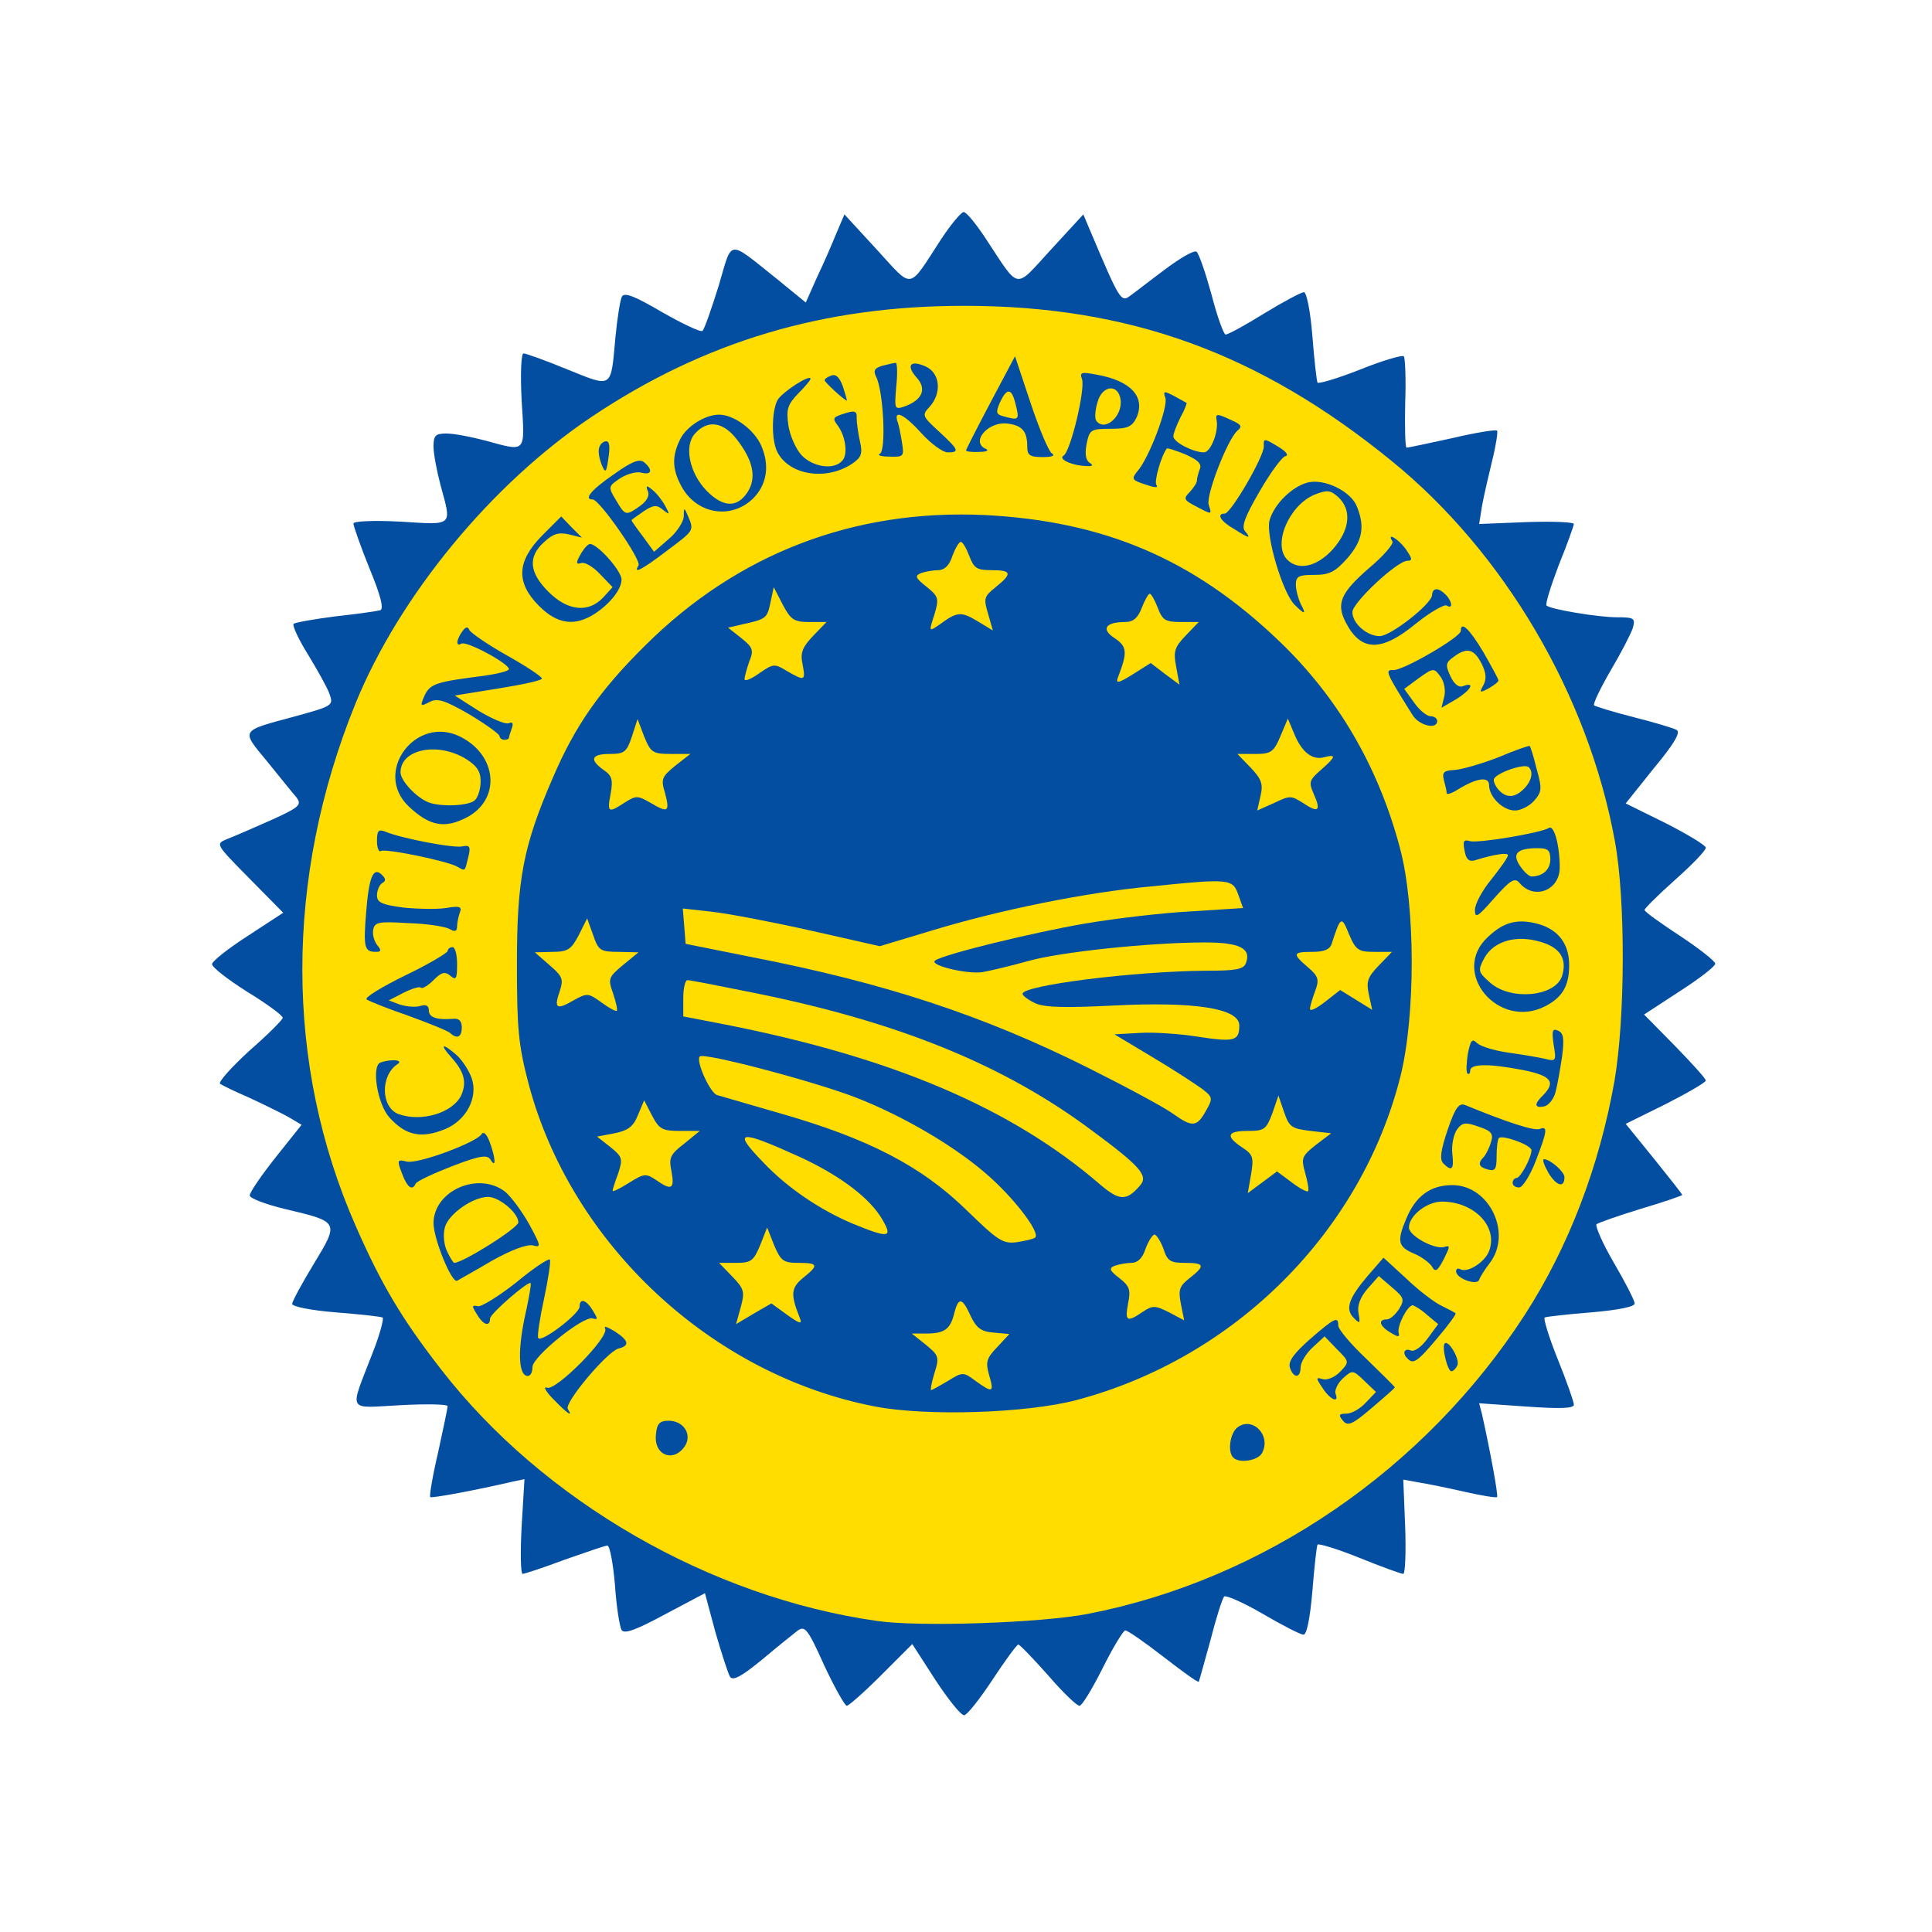 <!DOCTYPE svg PUBLIC "-//W3C//DTD SVG 20010904//EN" "http://www.w3.org/TR/2001/REC-SVG-20010904/DTD/svg10.dtd">
<svg version="1.0" xmlns="http://www.w3.org/2000/svg" width="410px" height="410px" viewBox="0 0 4100 4100" preserveAspectRatio="xMidYMid meet">
<g id="layer101" fill="#044ea2" stroke="none">
 <path d="M1985 3565 l-49 -76 -66 66 c-36 36 -69 65 -73 65 -4 0 -26 -39 -48 -86 -35 -78 -41 -85 -57 -73 -9 7 -44 35 -76 62 -43 35 -61 45 -67 35 -4 -7 -18 -50 -31 -95 l-22 -82 -85 45 c-63 34 -86 42 -92 33 -4 -7 -11 -50 -14 -96 -4 -46 -11 -83 -16 -83 -5 0 -45 14 -91 30 -45 17 -85 30 -89 30 -4 0 -5 -45 -2 -101 l6 -100 -24 5 c-77 18 -173 36 -176 33 -2 -3 5 -45 17 -96 11 -50 20 -94 20 -97 0 -4 -45 -5 -100 -2 -115 6 -109 18 -60 -109 16 -40 25 -75 22 -77 -4 -2 -49 -7 -100 -11 -50 -4 -92 -12 -92 -18 0 -5 21 -44 46 -85 54 -89 54 -89 -60 -116 -42 -10 -76 -23 -76 -29 0 -7 25 -43 55 -81 l55 -69 -27 -16 c-16 -9 -53 -27 -83 -41 -30 -13 -59 -27 -63 -30 -4 -4 24 -35 62 -70 39 -34 71 -66 71 -70 0 -5 -34 -30 -75 -55 -41 -26 -75 -52 -75 -59 0 -6 34 -33 76 -60 l75 -49 -72 -73 c-71 -72 -72 -73 -48 -83 13 -5 55 -23 93 -40 62 -28 67 -33 55 -49 -8 -9 -36 -44 -62 -76 -56 -68 -59 -64 60 -96 80 -22 81 -23 72 -48 -5 -14 -26 -51 -46 -84 -20 -32 -33 -61 -30 -64 3 -3 43 -10 89 -16 46 -5 88 -11 95 -13 8 -3 1 -31 -23 -89 -19 -47 -34 -90 -34 -95 0 -5 42 -7 100 -4 113 7 109 11 85 -77 -8 -30 -15 -67 -15 -82 0 -24 4 -28 28 -28 15 0 52 7 82 15 88 24 84 28 77 -85 -3 -58 -1 -100 4 -100 5 0 47 15 93 34 97 39 92 42 102 -68 4 -41 10 -80 14 -87 6 -9 28 0 86 34 44 25 82 43 85 39 4 -4 19 -47 34 -95 30 -101 17 -100 125 -14 l60 49 24 -54 c14 -29 32 -71 41 -93 l17 -40 69 75 c78 85 65 87 136 -22 21 -32 43 -58 48 -58 6 0 27 26 48 58 72 109 59 107 137 22 l69 -75 16 38 c61 144 64 149 83 135 10 -7 43 -33 74 -56 32 -24 61 -41 67 -38 5 3 19 44 32 91 12 47 26 85 30 85 5 0 42 -20 82 -45 41 -25 79 -45 84 -45 6 0 14 42 18 92 4 51 9 96 11 100 2 3 43 -9 91 -28 47 -19 89 -31 92 -28 3 3 5 48 3 100 -1 52 0 94 3 94 3 0 46 -9 96 -20 51 -12 94 -19 96 -16 2 2 -2 30 -10 62 -8 33 -18 76 -22 98 l-6 38 100 -4 c56 -2 101 0 101 4 0 3 -14 43 -32 87 -17 45 -29 83 -26 86 8 8 109 25 150 25 36 0 39 2 33 23 -4 12 -25 53 -47 90 -22 38 -38 71 -35 74 3 2 40 14 84 25 43 11 84 23 91 27 9 5 -4 28 -48 81 l-60 75 85 42 c47 24 85 47 85 52 0 6 -29 36 -65 68 -36 32 -65 61 -65 64 0 4 34 28 75 55 41 27 75 54 75 59 0 6 -34 32 -76 59 l-75 49 65 66 c36 37 66 70 66 74 0 4 -38 26 -85 50 l-85 42 60 74 c33 41 60 75 60 77 0 1 -39 15 -87 29 -49 15 -91 30 -95 33 -3 4 13 41 37 82 24 41 44 80 44 86 1 7 -34 14 -91 19 -51 4 -96 9 -100 11 -3 2 9 42 28 89 19 47 34 90 34 96 0 8 -29 9 -100 4 l-101 -7 6 23 c17 76 35 173 32 176 -2 2 -33 -3 -68 -11 -35 -8 -79 -17 -98 -20 l-33 -6 4 100 c2 55 0 100 -4 100 -5 0 -46 -15 -93 -34 -47 -19 -87 -31 -89 -28 -2 4 -7 49 -11 100 -5 57 -12 92 -19 91 -6 0 -45 -20 -86 -44 -41 -24 -78 -40 -82 -37 -4 4 -17 45 -29 92 -13 47 -24 87 -25 89 -2 2 -35 -22 -75 -53 -40 -31 -76 -56 -81 -56 -4 0 -26 36 -48 80 -22 44 -44 80 -49 80 -6 0 -36 -29 -67 -65 -32 -36 -60 -65 -63 -65 -3 0 -28 34 -55 75 -27 41 -54 75 -60 75 -7 0 -34 -34 -61 -75z"/>
 </g>
<g id="layer102" fill="#ffdd01" stroke="none">
 <path d="M1862 3440 c-355 -50 -710 -255 -926 -534 -84 -108 -127 -181 -181 -304 -151 -343 -151 -738 -1 -1108 93 -229 289 -467 501 -609 240 -161 493 -236 791 -236 350 0 626 100 907 329 239 194 418 498 474 807 23 124 22 377 -1 510 -32 180 -97 351 -190 495 -212 328 -555 563 -928 635 -98 19 -356 28 -446 15z m816 -356 c21 -38 -21 -80 -53 -54 -15 13 -20 51 -8 63 12 13 52 7 61 -9z m-1224 -16 c15 -25 -4 -53 -35 -53 -19 0 -25 6 -27 29 -5 45 38 61 62 24z m1506 -124 c0 -1 -27 -28 -60 -60 -33 -31 -60 -63 -60 -71 0 -20 -7 -17 -59 28 -34 30 -47 47 -44 60 7 24 23 25 23 1 0 -10 11 -29 25 -42 l26 -24 26 27 c26 26 27 27 8 47 -11 12 -27 19 -37 17 -16 -5 -16 -3 -1 19 16 25 36 33 27 11 -2 -7 5 -22 16 -32 20 -18 21 -18 45 5 l25 24 -22 23 c-12 13 -30 23 -41 23 -16 0 -17 3 -7 15 10 12 19 9 61 -27 27 -23 49 -42 49 -44z m-1755 46 c-8 -13 83 -121 107 -128 25 -6 23 -17 -8 -37 -15 -9 -23 -12 -20 -6 11 17 -104 133 -123 126 -9 -4 -3 8 13 24 30 31 43 40 31 21z m1080 -19 c336 -89 604 -357 687 -687 32 -128 32 -361 -1 -484 -46 -174 -133 -322 -258 -441 -181 -173 -370 -253 -623 -266 -278 -13 -525 82 -721 277 -97 96 -149 171 -196 281 -63 145 -76 216 -76 394 0 139 3 172 25 256 91 341 390 618 736 684 110 21 322 14 427 -14z m-1155 -70 c0 -22 109 -110 128 -103 11 3 11 1 0 -17 -14 -23 -28 -27 -28 -8 -1 16 -84 79 -88 66 -2 -5 4 -44 13 -85 9 -42 14 -78 12 -81 -3 -3 -36 19 -72 49 -37 29 -74 52 -81 50 -13 -3 -13 0 -2 17 14 24 28 27 28 9 1 -11 81 -80 86 -75 2 1 -4 35 -13 75 -15 73 -12 122 7 122 6 0 10 -8 10 -19z m1963 -4 c5 -13 -19 -54 -27 -46 -7 7 6 59 14 59 4 0 10 -6 13 -13z m-43 -57 c24 -28 41 -52 39 -53 -2 -2 -16 -9 -30 -16 -15 -7 -49 -33 -75 -58 l-48 -44 -33 38 c-41 48 -49 71 -30 90 13 13 14 12 10 -10 -3 -16 3 -33 19 -52 l24 -27 28 24 c26 22 27 26 15 46 -8 12 -19 22 -26 22 -19 0 -16 14 8 28 16 10 20 10 17 0 -3 -15 19 -58 30 -58 4 1 18 9 30 20 l24 20 -22 30 c-13 18 -28 29 -36 26 -14 -6 -19 6 -7 17 12 13 21 7 63 -43z m111 -159 c49 -63 0 -166 -79 -166 -46 0 -78 23 -98 72 -20 47 -17 59 16 73 17 7 34 20 39 28 7 13 12 9 25 -16 13 -26 14 -30 2 -26 -20 7 -76 -23 -76 -41 0 -25 38 -55 70 -55 68 0 120 53 100 105 -9 24 -47 48 -62 38 -5 -2 -8 0 -8 5 0 15 44 31 49 18 2 -6 12 -22 22 -35z m-2118 -5 c41 -23 75 -36 88 -33 18 5 17 1 -8 -45 -15 -27 -38 -58 -51 -69 -57 -44 -152 -2 -152 67 0 32 38 127 50 122 3 -2 36 -20 73 -42z m-161 -164 c2 -5 36 -21 77 -37 60 -23 75 -25 82 -14 12 20 11 -3 -2 -38 -6 -16 -13 -23 -17 -16 -12 18 -136 64 -159 58 -20 -5 -21 -3 -10 25 11 30 22 38 29 22z m2377 -48 c25 -65 26 -75 8 -68 -12 4 -68 -14 -158 -51 -13 -5 -21 6 -37 53 -15 44 -17 63 -9 71 18 18 23 13 19 -21 -2 -18 3 -41 10 -51 11 -15 18 -16 46 -6 27 9 32 15 26 33 -3 11 -10 25 -15 31 -14 14 -11 22 9 27 15 4 18 -1 18 -28 0 -18 2 -36 5 -39 8 -7 69 15 69 26 0 15 -23 59 -32 59 -4 0 -8 5 -8 10 0 6 6 10 14 10 7 0 23 -25 35 -56z m61 34 c0 -11 -29 -37 -43 -38 -5 0 0 13 9 29 17 28 34 33 34 9z m-2375 -102 c45 -19 70 -67 56 -108 -6 -17 -21 -39 -32 -49 -30 -26 -37 -24 -12 4 28 31 34 53 22 81 -18 38 -85 58 -134 40 -37 -15 -38 -82 -1 -106 13 -9 -15 -11 -37 -3 -19 8 -6 88 19 116 35 39 68 46 119 25z m2356 -78 c4 -15 10 -49 14 -76 5 -39 3 -50 -9 -55 -12 -5 -13 1 -9 30 6 34 5 36 -18 30 -13 -3 -48 -9 -77 -13 -29 -4 -59 -13 -67 -20 -11 -11 -14 -7 -20 22 -3 20 -4 39 -1 42 3 3 6 0 6 -6 0 -15 41 -15 113 -1 59 12 69 25 42 53 -20 19 -19 28 2 24 9 -2 20 -15 24 -30z m-2321 -138 c0 -13 -6 -19 -17 -18 -37 3 -53 -3 -53 -18 0 -10 -6 -13 -19 -9 -10 3 -29 1 -42 -3 l-24 -9 31 -16 c18 -9 34 -14 37 -11 3 3 15 -4 27 -16 17 -17 24 -19 36 -9 12 10 14 6 14 -25 0 -20 -4 -36 -10 -36 -5 0 -10 4 -10 8 0 4 -40 28 -90 52 -49 24 -87 47 -82 51 4 3 43 19 87 34 44 16 84 32 90 37 15 14 25 9 25 -12z m2300 -45 c36 -19 50 -43 50 -87 0 -45 -23 -75 -65 -87 -44 -12 -73 -5 -107 27 -82 75 22 199 122 147z m-2480 -130 c-6 -8 -10 -22 -8 -32 3 -16 12 -18 73 -14 39 1 78 7 88 12 12 7 17 6 17 -5 0 -8 3 -21 6 -30 5 -12 -1 -14 -30 -9 -19 3 -60 2 -90 -1 -46 -6 -56 -11 -56 -26 0 -10 5 -22 11 -26 8 -4 8 -9 0 -17 -19 -19 -28 4 -34 79 -6 75 -4 84 21 84 11 0 12 -3 2 -15z m2424 -132 c31 38 86 17 86 -32 0 -47 -12 -91 -23 -84 -18 11 -151 33 -168 28 -13 -4 -15 0 -11 20 3 18 9 24 21 21 45 -14 71 -17 71 -11 0 5 -16 27 -35 51 -19 23 -35 52 -35 65 0 19 6 15 41 -25 34 -38 43 -44 53 -33z m-2230 -55 c5 -21 3 -25 -12 -22 -17 5 -131 -17 -164 -31 -15 -6 -18 -2 -18 20 0 14 4 24 8 21 10 -6 140 21 162 33 18 10 16 12 24 -21z m-4 -83 c73 -38 66 -131 -12 -171 -95 -49 -188 75 -110 148 44 41 75 47 122 23z m2265 -35 c17 -19 18 -26 6 -68 -6 -25 -13 -48 -15 -49 -1 -1 -31 9 -66 24 -36 14 -78 26 -93 27 -23 1 -27 5 -23 21 3 11 6 23 6 28 0 4 10 1 23 -7 40 -25 67 -29 67 -10 0 25 29 54 55 54 12 0 30 -9 40 -20z m-2175 -134 c0 -2 3 -12 6 -20 4 -11 2 -15 -7 -11 -8 2 -36 -10 -64 -27 l-50 -32 93 -15 c50 -8 92 -17 92 -21 0 -4 -33 -26 -74 -49 -41 -23 -77 -48 -80 -54 -3 -8 -8 -7 -15 3 -13 18 -14 33 -2 26 10 -7 101 42 101 54 0 4 -24 10 -52 14 -103 13 -115 17 -127 42 -10 23 -9 24 10 14 17 -9 31 -5 85 26 35 21 64 42 64 46 0 4 5 8 10 8 6 0 10 -2 10 -4z m1970 -36 c0 -5 -6 -10 -14 -10 -8 0 -24 -13 -35 -29 l-21 -29 31 -23 c31 -22 32 -22 46 -3 8 11 11 29 8 42 l-6 24 31 -18 c31 -19 42 -38 15 -28 -9 4 -19 -4 -27 -21 -11 -24 -10 -29 7 -41 28 -21 43 -17 59 14 10 20 11 33 4 46 -9 16 -8 17 11 7 12 -7 21 -14 21 -17 0 -3 -15 -30 -32 -60 -30 -50 -48 -67 -48 -45 0 13 -122 84 -143 83 -19 -1 -16 5 41 96 14 22 52 31 52 12z m-46 -206 c31 -25 61 -42 66 -39 14 9 12 -9 -2 -23 -16 -16 -28 -15 -29 1 -1 19 -88 87 -111 87 -27 0 -58 -27 -58 -51 0 -20 95 -109 117 -109 11 0 10 -5 -4 -25 -17 -23 -41 -36 -28 -16 3 5 -19 31 -49 56 -61 53 -71 76 -50 116 32 62 75 63 148 3z m-1741 -22 c33 -22 56 -52 56 -72 0 -20 -57 -82 -69 -75 -6 3 -15 15 -20 25 -8 15 -7 18 3 15 7 -3 25 7 40 23 l27 28 -20 22 c-31 33 -75 29 -116 -12 -41 -41 -44 -74 -10 -105 19 -18 31 -22 53 -17 l28 7 -22 -22 -22 -23 -41 41 c-54 55 -55 100 -6 149 39 39 76 44 119 16z m1497 -21 c-5 -11 -10 -29 -10 -40 0 -18 6 -21 39 -21 32 0 44 -6 70 -35 32 -37 38 -66 21 -109 -12 -33 -69 -61 -105 -52 -34 9 -72 47 -81 81 -8 32 28 153 53 178 22 22 26 22 13 -2z m-1345 -112 c59 -44 58 -43 45 -74 -8 -19 -9 -19 -9 2 -1 11 -15 33 -32 47 l-31 27 -24 -33 c-13 -17 -24 -33 -24 -34 0 -1 12 -9 26 -19 21 -14 28 -14 41 -3 14 11 15 11 5 -8 -6 -11 -18 -27 -27 -34 -13 -11 -15 -10 -10 3 4 9 -3 21 -17 31 -30 21 -31 21 -51 -13 -17 -28 -16 -29 9 -46 14 -9 35 -15 45 -12 22 6 25 -6 6 -22 -10 -8 -26 -2 -65 26 -48 33 -64 53 -44 53 14 0 104 129 97 140 -12 19 6 10 60 -31z m1227 -42 c-8 -9 0 -31 31 -84 23 -40 48 -74 55 -75 8 -2 0 -11 -17 -21 -28 -17 -30 -17 -29 0 1 21 -70 143 -83 143 -18 0 -9 16 19 32 33 21 38 22 24 5z m-1045 -68 c30 -29 37 -70 19 -112 -14 -34 -58 -67 -90 -67 -29 0 -68 24 -82 51 -18 36 -18 63 1 99 31 60 104 74 152 29z m968 12 c-6 -20 40 -139 61 -157 11 -9 8 -13 -12 -22 -32 -15 -35 -15 -32 1 4 24 -13 67 -27 67 -23 0 -65 -22 -65 -34 0 -6 7 -24 15 -40 9 -16 14 -30 13 -31 -2 -1 -14 -8 -27 -15 -21 -11 -23 -10 -18 4 7 18 -35 130 -60 157 -12 15 -11 18 17 27 20 7 29 8 24 1 -5 -8 10 -61 22 -77 1 -2 19 4 39 12 27 12 36 20 31 32 -3 8 -6 19 -6 24 0 5 -7 15 -15 24 -14 14 -13 17 12 30 36 19 35 19 28 -3z m-758 -86 c21 -14 24 -22 18 -48 -4 -18 -7 -40 -7 -50 1 -14 -4 -16 -21 -11 -30 9 -31 11 -20 26 17 22 23 61 11 75 -17 21 -62 15 -87 -11 -12 -13 -25 -42 -28 -64 -5 -34 -1 -44 21 -67 14 -14 26 -28 26 -31 0 -11 -60 28 -70 45 -13 25 -13 87 0 111 26 49 103 60 157 25z m-515 -19 c3 -24 0 -32 -9 -29 -14 6 -16 22 -7 47 9 23 11 20 16 -18z m1020 16 c-8 -6 -10 -19 -6 -40 6 -30 9 -32 50 -32 37 0 46 -4 56 -24 19 -44 -12 -78 -85 -91 -32 -6 -36 -5 -31 9 8 20 -24 154 -39 163 -12 7 17 21 48 22 14 1 16 -2 7 -7z m-398 -44 c-3 -18 -7 -39 -10 -45 -7 -25 17 -12 52 27 20 22 45 40 55 40 26 0 24 -5 -18 -44 -36 -33 -37 -35 -20 -53 26 -29 22 -71 -8 -85 -33 -15 -43 -3 -20 23 22 24 13 47 -24 61 -23 8 -23 7 -19 -42 3 -27 2 -50 -1 -50 -3 0 -16 3 -28 6 -17 5 -20 10 -14 23 16 30 22 159 8 164 -6 3 3 6 20 6 31 1 32 0 27 -31z m318 24 c-7 -5 -27 -53 -45 -107 l-33 -99 -52 98 c-29 55 -52 100 -52 102 0 2 12 4 28 3 15 0 21 -3 15 -6 -35 -14 4 -60 46 -54 30 4 41 16 41 49 0 18 5 22 33 22 20 0 27 -3 19 -8z m-443 -141 c-7 -20 -15 -28 -25 -24 -8 3 -14 7 -14 10 0 4 41 42 47 43 1 0 -3 -13 -8 -29z"/>
 <path d="M1983 2914 c11 -34 9 -38 -18 -60 l-30 -24 30 0 c39 0 52 -9 60 -43 9 -35 17 -34 35 6 12 25 22 33 49 35 l33 3 -26 28 c-22 23 -25 31 -17 59 11 37 8 39 -28 13 -27 -20 -28 -20 -60 0 -17 10 -33 19 -35 19 -2 0 1 -16 7 -36z"/>
 <path d="M1572 2774 c9 -33 7 -39 -18 -65 l-28 -29 36 0 c32 0 37 -4 51 -37 l15 -38 15 38 c14 33 20 37 51 37 43 0 44 5 10 32 -25 21 -27 34 -7 84 6 15 1 14 -27 -6 l-33 -24 -38 22 -37 22 10 -36z"/>
 <path d="M2394 2766 c6 -29 3 -37 -19 -54 -21 -16 -22 -21 -9 -26 9 -3 25 -6 35 -6 13 0 24 -10 30 -30 6 -16 15 -30 19 -30 4 0 13 14 19 30 8 26 15 30 45 30 43 0 44 6 11 32 -22 17 -25 25 -19 55 l7 35 -32 -17 c-30 -15 -35 -15 -56 -1 -34 23 -38 20 -31 -18z"/>
 <path d="M2049 2566 c-94 -91 -205 -149 -389 -202 -69 -20 -131 -38 -138 -40 -15 -4 -46 -73 -37 -82 8 -9 240 52 331 87 105 41 218 108 287 171 55 50 104 116 94 126 -2 3 -20 7 -38 10 -31 4 -40 -2 -110 -70z"/>
 <path d="M1810 2597 c-69 -29 -139 -76 -190 -130 -67 -69 -53 -71 79 -11 84 39 148 87 174 133 22 38 13 39 -63 8z"/>
 <path d="M2335 2514 c-189 -163 -441 -270 -797 -340 l-88 -17 0 -38 c0 -22 4 -39 9 -39 5 0 67 12 136 26 311 62 536 154 722 293 103 76 120 96 103 116 -29 34 -44 34 -85 -1z"/>
 <path d="M1300 2527 c0 -2 5 -19 12 -37 10 -31 9 -35 -17 -56 l-28 -22 37 -7 c29 -6 40 -14 50 -39 l13 -31 17 33 c15 28 21 32 59 32 l42 0 -33 27 c-30 23 -33 30 -27 59 7 38 0 41 -33 18 -21 -14 -25 -14 -57 6 -19 12 -35 20 -35 17z"/>
 <path d="M2655 2492 c6 -36 4 -42 -19 -57 -36 -24 -32 -35 12 -35 35 0 39 -3 52 -37 l13 -38 12 35 c11 32 16 35 56 40 l44 5 -33 25 c-30 24 -31 28 -22 60 5 18 8 35 6 38 -3 2 -18 -6 -35 -19 l-31 -23 -31 23 -31 23 7 -40z"/>
 <path d="M2490 2364 c-19 -14 -101 -58 -181 -98 -224 -112 -432 -180 -714 -235 l-140 -28 -3 -38 -3 -37 63 7 c35 4 129 22 209 40 l146 33 113 -34 c142 -43 323 -80 464 -93 166 -17 172 -16 184 18 l10 28 -109 7 c-60 3 -162 15 -227 26 -110 19 -295 64 -317 78 -16 10 67 30 100 25 17 -3 59 -13 95 -23 69 -20 263 -40 378 -40 73 0 98 13 86 44 -5 13 -21 16 -83 16 -154 1 -391 31 -391 49 0 4 12 13 27 20 19 9 64 10 164 5 175 -9 269 6 269 42 0 33 -10 36 -88 24 -38 -6 -94 -10 -123 -8 l-54 3 80 48 c44 26 91 57 105 67 24 18 24 21 10 46 -20 36 -29 37 -70 8z"/>
 <path d="M1276 2127 c-28 -20 -30 -20 -59 -4 -36 21 -42 17 -29 -20 8 -25 6 -31 -22 -55 l-31 -27 37 -1 c33 0 40 -5 56 -35 l18 -36 13 36 c11 32 15 35 54 35 l42 1 -33 27 c-31 26 -32 29 -21 60 6 18 10 35 8 37 -2 2 -17 -6 -33 -18z"/>
 <path d="M2780 2141 c0 -5 5 -22 11 -38 9 -24 7 -31 -15 -50 -34 -29 -33 -33 9 -33 25 0 37 -5 41 -17 19 -59 21 -60 37 -20 14 33 20 37 53 37 l38 0 -28 29 c-24 25 -27 34 -21 62 l7 32 -34 -21 -34 -21 -32 25 c-18 14 -32 21 -32 15z"/>
 <path d="M1296 1684 c5 -29 3 -38 -15 -50 -31 -22 -26 -34 13 -34 31 0 36 -4 47 -37 l12 -37 14 37 c14 34 18 37 57 37 l41 0 -32 25 c-28 23 -31 28 -22 57 11 41 7 44 -30 22 -28 -16 -31 -16 -55 -1 -35 23 -38 22 -30 -19z"/>
 <path d="M2675 1689 c6 -25 2 -36 -21 -60 l-28 -29 38 0 c33 0 39 -4 53 -37 l16 -38 13 31 c16 40 39 58 64 51 27 -7 25 -1 -7 27 -25 22 -26 26 -15 51 16 36 10 41 -23 19 -25 -16 -28 -16 -61 0 l-36 16 7 -31z"/>
 <path d="M1580 1441 c0 -5 5 -22 10 -37 10 -24 8 -30 -17 -50 l-28 -22 30 -7 c51 -11 53 -13 60 -46 l7 -33 19 37 c17 32 24 37 56 37 l37 0 -28 29 c-23 24 -28 36 -23 60 7 36 5 37 -33 15 -26 -16 -29 -16 -59 5 -17 12 -31 18 -31 12z"/>
 <path d="M2373 1436 c20 -52 19 -64 -8 -82 -29 -19 -19 -34 23 -34 17 0 27 -9 35 -30 6 -16 14 -30 17 -30 3 0 11 14 17 30 10 26 16 30 49 30 l38 0 -28 29 c-24 25 -26 34 -20 66 l7 38 -31 -23 -30 -23 -38 24 c-32 20 -37 20 -31 5z"/>
 <path d="M1983 1304 c10 -34 9 -38 -17 -59 -24 -19 -25 -23 -11 -29 9 -3 26 -6 36 -6 13 0 24 -10 30 -30 6 -16 14 -30 18 -30 4 0 12 14 18 30 10 26 16 30 47 30 43 0 45 7 9 36 -25 20 -26 24 -16 57 l10 35 -33 -20 c-35 -21 -43 -20 -81 8 -22 15 -22 15 -10 -22z"/>
 <path d="M949 2656 c-7 -14 -9 -36 -5 -51 7 -28 59 -65 92 -65 23 0 64 34 64 54 0 12 -118 86 -136 86 -2 0 -9 -11 -15 -24z"/>
 <path d="M3163 2086 c-27 -24 -27 -26 -13 -53 20 -36 68 -50 120 -34 41 12 56 36 45 72 -14 44 -108 53 -152 15z"/>
 <path d="M3226 1838 c-18 -26 -7 -38 37 -38 22 0 27 4 27 24 0 21 -16 36 -40 36 -5 0 -16 -10 -24 -22z"/>
 <path d="M910 1703 c-26 -10 -60 -46 -60 -64 0 -49 78 -65 138 -29 24 15 32 27 32 48 0 15 -5 33 -12 40 -12 12 -70 15 -98 5z"/>
 <path d="M3182 1678 c-7 -7 -12 -17 -12 -23 0 -13 65 -36 74 -27 11 10 6 30 -10 46 -19 19 -36 20 -52 4z"/>
 <path d="M2732 1188 c-32 -32 3 -115 57 -138 28 -11 34 -10 51 5 29 27 25 69 -11 110 -33 37 -73 47 -97 23z"/>
 <path d="M1500 1042 c-37 -38 -49 -96 -25 -122 27 -30 60 -25 89 13 35 45 42 82 22 112 -22 33 -51 32 -86 -3z"/>
 <path d="M2326 892 c-3 -5 -2 -22 3 -38 9 -36 44 -41 49 -6 5 36 -35 70 -52 44z"/>
 <path d="M2128 883 c-14 -4 -15 -8 -6 -29 14 -30 24 -31 32 -1 10 39 10 40 -26 30z"/>
 </g>

</svg>
